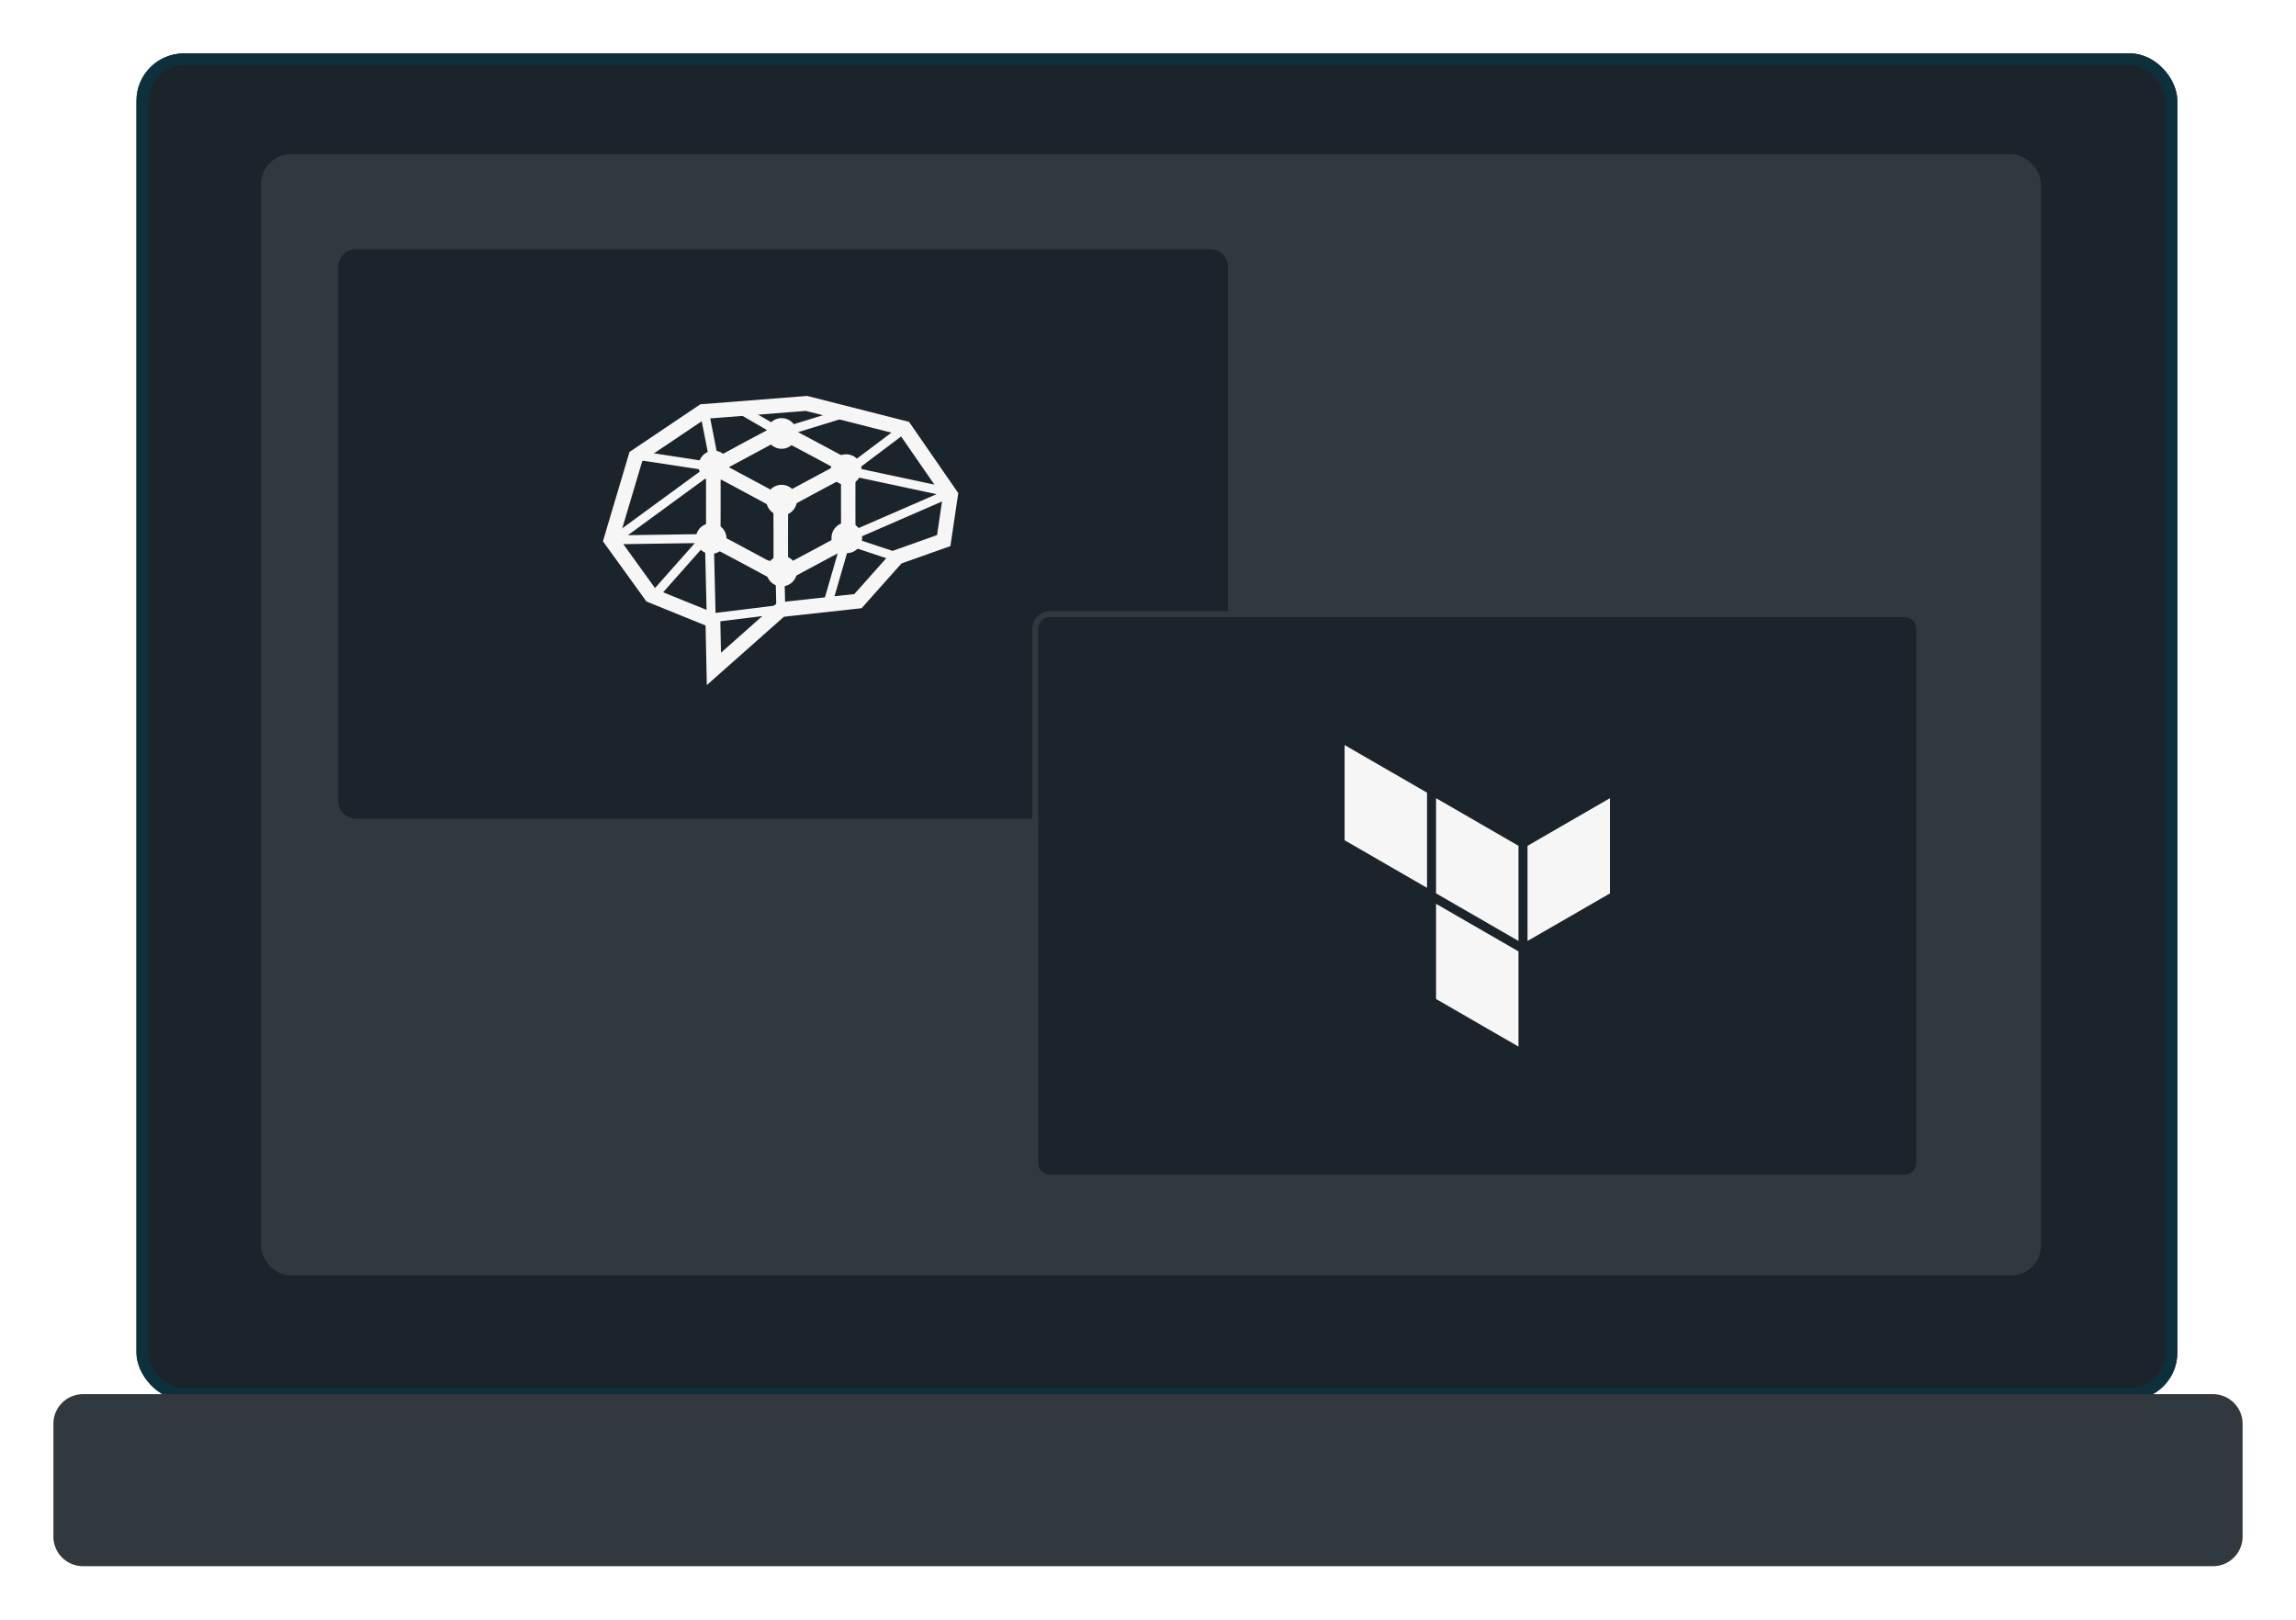 <svg xmlns="http://www.w3.org/2000/svg" xmlns:xlink="http://www.w3.org/1999/xlink" width="387" height="273" viewBox="0 0 387 273">
  <defs>
    <filter id="Rectangle_18019" x="14" y="0" width="362" height="245" filterUnits="userSpaceOnUse">
      <feOffset dy="3" input="SourceAlpha"/>
      <feGaussianBlur stdDeviation="3" result="blur"/>
      <feFlood flood-opacity="0.161"/>
      <feComposite operator="in" in2="blur"/>
      <feComposite in="SourceGraphic"/>
    </filter>
    <filter id="Rectangle_18020" x="0" y="226" width="387" height="47" filterUnits="userSpaceOnUse">
      <feOffset dy="3" input="SourceAlpha"/>
      <feGaussianBlur stdDeviation="3" result="blur-2"/>
      <feFlood flood-opacity="0.161"/>
      <feComposite operator="in" in2="blur-2"/>
      <feComposite in="SourceGraphic"/>
    </filter>
  </defs>
  <g id="Group_32794" data-name="Group 32794" transform="translate(9 6)">
    <g transform="matrix(1, 0, 0, 1, -9, -6)" filter="url(#Rectangle_18019)">
      <g id="Rectangle_18019-2" data-name="Rectangle 18019" transform="translate(23 6)" fill="#1b242a" stroke="#0e303c" stroke-width="2">
        <rect width="344" height="227" rx="8" stroke="none"/>
        <rect x="1" y="1" width="342" height="225" rx="7" fill="none"/>
      </g>
    </g>
    <g transform="matrix(1, 0, 0, 1, -9, -6)" filter="url(#Rectangle_18020)">
      <path id="Rectangle_18020-2" data-name="Rectangle 18020" d="M5,0H364a5,5,0,0,1,5,5V24a5,5,0,0,1-5,5H5a5,5,0,0,1-5-5V5A5,5,0,0,1,5,0Z" transform="translate(9 232)" fill="#31393f"/>
    </g>
    <rect id="Rectangle_18021" data-name="Rectangle 18021" width="300" height="189" rx="5" transform="translate(35 20)" fill="#31393f"/>
    <path id="Rectangle_18022" data-name="Rectangle 18022" d="M3,0H147a3,3,0,0,1,3,3V93a3,3,0,0,1-3,3H3a3,3,0,0,1-3-3V3A3,3,0,0,1,3,0Z" transform="translate(48 36)" fill="#1b242a"/>
    <g id="Rectangle_18023" data-name="Rectangle 18023" transform="translate(165 97)" fill="#1b242a">
      <path d="M 147 95.5 L 3 95.5 C 1.622 95.5 0.5 94.379 0.5 93 L 0.5 3 C 0.5 1.622 1.622 0.5 3 0.5 L 147 0.5 C 148.378 0.5 149.5 1.622 149.5 3 L 149.5 93 C 149.5 94.379 148.378 95.5 147 95.5 Z" stroke="none"/>
      <path d="M 3 1 C 1.897 1 1 1.897 1 3 L 1 93 C 1 94.103 1.897 95 3 95 L 147 95 C 148.103 95 149 94.103 149 93 L 149 3 C 149 1.897 148.103 1 147 1 L 3 1 M 3 0 L 147 0 C 148.657 0 150 1.343 150 3 L 150 93 C 150 94.657 148.657 96 147 96 L 3 96 C 1.343 96 0 94.657 0 93 L 0 3 C 0 1.343 1.343 0 3 0 Z" stroke="none" fill="#31393f"/>
    </g>
    <g id="IAC_-_Orig" data-name="IAC - Orig" transform="translate(94 62)">
      <g id="Group_32791" data-name="Group 32791">
        <path id="Path_6591" data-name="Path 6591" d="M30.821,47.23l-.17-8.166-10.4-4.218L13.49,25.481l4.178-14.037,11.29-7.592L46.432,2.48l16.516,4.2L70.7,17.9,69.56,25.6l-7.849,2.787L55.1,35.81,42.094,37.238Z" transform="translate(-13.49 -2.48)" fill="none" stroke="#f6f6f6" stroke-width="2.5"/>
        <path id="Path_6592" data-name="Path 6592" d="M64.056,28.288c0-1.9-.03-3.791.027-5.683a1.369,1.369,0,0,1,.577-.988q5.276-2.9,10.609-5.693a1.252,1.252,0,0,1,1-.007c3.551,1.869,7.082,3.778,10.626,5.66a.987.987,0,0,1,.6,1.011q-.03,5.642,0,11.283a.98.98,0,0,1-.631.988q-5.241,2.783-10.459,5.607a1.16,1.16,0,0,1-1.262.007q-5.216-2.833-10.462-5.6a1.043,1.043,0,0,1-.647-1.071c.033-1.836.013-3.674.013-5.513Zm7.092,9.607c.043-.17,4.271,1.6,4.271,1.527,0-3.5.017-7-.02-10.5a1.153,1.153,0,0,0-.567-.8c-3.114-1.705-6.247-3.377-9.378-5.053a5.691,5.691,0,0,0-.661-.25c-.017.314-.037.537-.037.761,0,3.241.017,6.481-.02,9.722a1.149,1.149,0,0,0,.744,1.178c2.383,1.248,4.749,2.536,7.122,3.808.9.481-2.389-.893-1.451-.4ZM86.793,22.711c-3.554,1.9-6.942,3.7-10.3,5.547a1.123,1.123,0,0,0-.354.848c-.027,2.7-.017,5.4-.017,8.093v2.453c.154,0,.217.02.257,0,3.337-1.782,6.678-3.554,10-5.37a1.11,1.11,0,0,0,.4-.824c.037-1.605.02-3.214.02-4.819V22.715Zm-.464-.624c-3.461-1.852-6.835-3.671-10.229-5.456a1.1,1.1,0,0,0-.848.09c-1.729.9-3.437,1.829-5.153,2.75-1.6.858-3.2,1.719-4.882,2.623.27.17.431.284.6.374,3.1,1.665,6.214,3.314,9.3,5a1.224,1.224,0,0,0,1.338-.017c3.067-1.669,6.151-3.311,9.228-4.963.194-.1.374-.237.641-.407Z" transform="translate(-47.169 -11.365)" fill="#f6f6f6" stroke="#f6f6f6" stroke-width="1.75"/>
        <circle id="Ellipse_1482" data-name="Ellipse 1482" cx="2.583" cy="2.583" r="2.583" transform="translate(14.29 20.194)" fill="#f6f6f6"/>
        <path id="Path_6593" data-name="Path 6593" d="M26.01,13.609,39.4,15.658,37.52,6.11" transform="translate(-21.832 -4.899)" fill="none" stroke="#f6f6f6" stroke-width="1.5"/>
        <circle id="Ellipse_1483" data-name="Ellipse 1483" cx="2.583" cy="2.583" r="2.583" transform="translate(14.747 7.973)" fill="#f6f6f6"/>
        <path id="Path_6594" data-name="Path 6594" d="M31.453,36.49l-15.582,11.4a.133.133,0,0,0,.08.24l14.891-.217-8.33,9.4" transform="translate(-15.04 -25.14)" fill="none" stroke="#f6f6f6" stroke-width="1.5"/>
        <path id="Path_6595" data-name="Path 6595" d="M63.2,74.53l.28,11.807a.281.281,0,0,0,.314.274l10.84-1.342c.133-.017.574-.107.584-.244l-.154-6.244" transform="translate(-46.61 -50.485)" fill="none" stroke="#f6f6f6" stroke-width="1.5"/>
        <circle id="Ellipse_1484" data-name="Ellipse 1484" cx="2.583" cy="2.583" r="2.583" transform="translate(26.158 13.72)" fill="#f6f6f6"/>
        <circle id="Ellipse_1485" data-name="Ellipse 1485" cx="2.583" cy="2.583" r="2.583" transform="translate(37.047 8.577)" fill="#f6f6f6"/>
        <circle id="Ellipse_1486" data-name="Ellipse 1486" cx="2.583" cy="2.583" r="2.583" transform="translate(37.151 20.07)" fill="#f6f6f6"/>
        <circle id="Ellipse_1487" data-name="Ellipse 1487" cx="2.583" cy="2.583" r="2.583" transform="translate(26.158 2.48)" fill="#f6f6f6"/>
        <line id="Line_1048" data-name="Line 1048" x2="6.631" y2="3.851" transform="translate(22.11 1.211)" fill="#1b586f" stroke="#f6f6f6" stroke-width="1.5"/>
        <path id="Path_6596" data-name="Path 6596" d="M150.177,25.839,133.24,22.218l9.495-7.148" transform="translate(-93.276 -10.868)" fill="none" stroke="#f6f6f6" stroke-width="1.5"/>
        <path id="Path_6597" data-name="Path 6597" d="M148.22,48.68l-17.25,7.5,9.014,2.99" transform="translate(-91.764 -33.262)" fill="none" stroke="#f6f6f6" stroke-width="1.5"/>
        <circle id="Ellipse_1488" data-name="Ellipse 1488" cx="2.583" cy="2.583" r="2.583" transform="translate(26.171 25.68)" fill="#f6f6f6"/>
        <line id="Line_1049" data-name="Line 1049" x1="3.137" y2="10.833" transform="translate(36.597 22.654)" fill="none" stroke="#f6f6f6" stroke-width="1.5"/>
        <line id="Line_1050" data-name="Line 1050" x1="11.133" y2="3.424" transform="translate(28.253 1.639)" fill="#1b586f" stroke="#f6f6f6" stroke-width="1.5"/>
      </g>
    </g>
    <g id="terraform-svgrepo-com" transform="translate(217.636 119.586)">
      <path id="Path_6605" data-name="Path 6605" d="M38.06,28.436V44.473L51.954,36.46V20.406L38.06,28.436Z" transform="translate(-7.225 -11.452)" fill="#f6f6f6"/>
      <path id="Path_6606" data-name="Path 6606" d="M31.418,22.954l13.894,8.03V47.021L31.418,39V22.956ZM16,14V30.045l13.894,8.023V22.022ZM31.418,56.806l13.894,8.023V48.783L31.418,40.761V56.807Z" transform="translate(-16 -14)" fill="#f6f6f6"/>
    </g>
  </g>
</svg>
